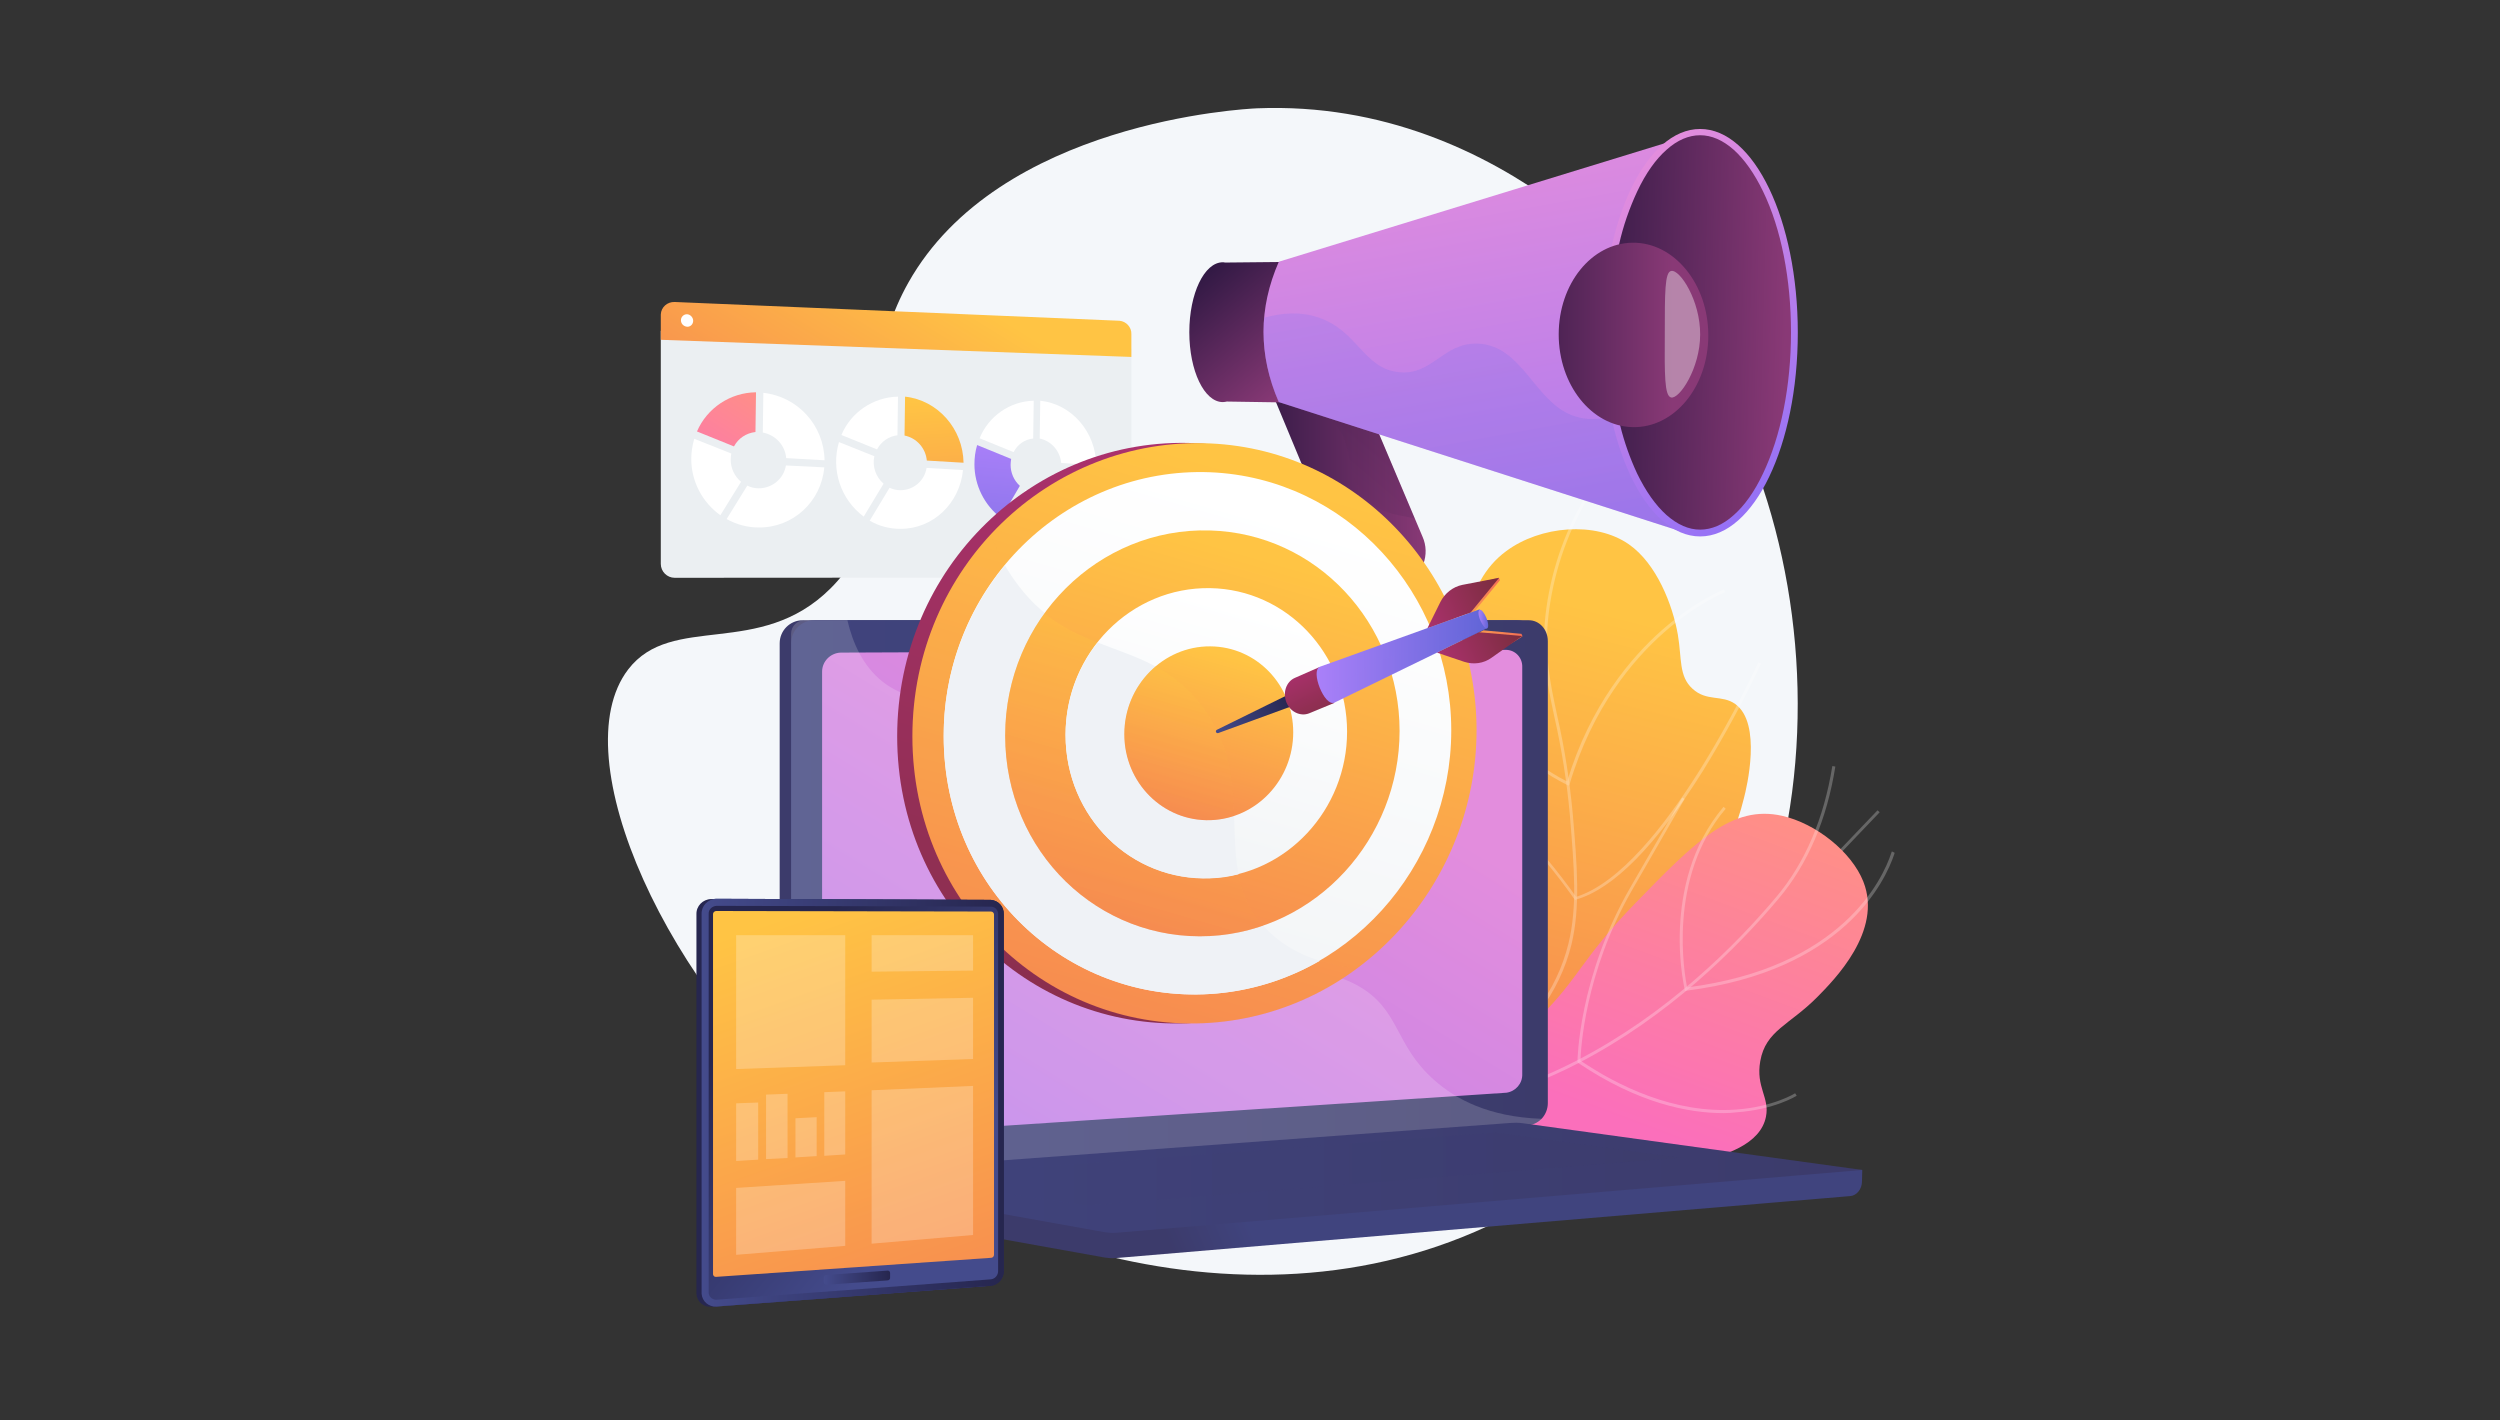 <?xml version="1.0" encoding="UTF-8"?> <svg xmlns="http://www.w3.org/2000/svg" width="440" height="250" viewBox="0 0 440 250" fill="none"><rect x="0" y="0" width="440" height="250" fill="#333333" stroke="none"/> <path d="M296.066 57.793C292.859 53.436 265.523 17.292 221.24 19.063C219.038 19.159 175.808 21.409 159.866 49.75C148.089 70.719 160.536 89.293 146.174 103.56C133.679 116.007 118.264 107.773 110.556 117.826C98.827 133.146 117.498 174.508 146.222 197.583C175.856 221.424 232.538 238.898 276.63 207.11C326.083 171.444 325.604 98.198 296.066 57.793Z" fill="#F4F7FA"></path> <path d="M116.301 58.223V99.25C116.301 100.591 117.402 101.692 118.743 101.692L197.016 101.644C198.213 101.596 199.17 100.591 199.122 99.346V61.382L116.301 58.223Z" fill="#EBEFF2"></path> <path d="M197.016 56.453L118.743 53.15C117.45 53.102 116.349 54.06 116.301 55.352C116.301 55.4 116.301 55.448 116.301 55.496V59.805L199.122 62.821V58.799C199.17 57.602 198.213 56.549 197.016 56.453Z" fill="url(#paint0_linear)"></path> <path d="M121.998 56.454C121.998 57.028 121.567 57.507 120.993 57.507H120.945C120.322 57.459 119.844 56.98 119.844 56.358C119.844 55.783 120.322 55.305 120.897 55.305H120.945C121.519 55.353 121.998 55.879 121.998 56.454Z" fill="white"></path> <path d="M129.179 78.57C129.945 77.134 131.334 76.224 132.961 76.032L133.057 69.043C128.509 69.091 124.44 71.82 122.668 75.937L129.179 78.57Z" fill="url(#paint1_linear)"></path> <path d="M134.254 76.126C136.504 76.557 138.18 78.376 138.371 80.626L145.121 81.009C145.025 74.882 140.43 69.807 134.35 69.137L134.254 76.126Z" fill="white"></path> <path d="M138.323 81.922C137.94 84.268 135.882 85.943 133.536 85.943C132.866 85.943 132.147 85.8 131.525 85.465L127.887 91.353C129.61 92.31 131.525 92.837 133.536 92.837C139.568 92.885 144.547 88.289 145.073 82.257L138.323 81.922Z" fill="white"></path> <path d="M126.786 90.683L130.424 84.794C129.275 83.837 128.605 82.401 128.605 80.917C128.605 80.534 128.653 80.199 128.7 79.816L122.19 77.231C121.855 78.379 121.663 79.576 121.663 80.773C121.663 84.699 123.578 88.385 126.786 90.683Z" fill="white"></path> <path d="M154.361 79.096C155.079 77.708 156.419 76.798 157.951 76.607L158.047 69.809C153.691 69.904 149.765 72.537 148.089 76.559L154.361 79.096Z" fill="white"></path> <path d="M159.196 76.654C161.35 77.085 162.93 78.905 163.121 81.059L169.584 81.442C169.489 75.458 165.036 70.431 159.292 69.809L159.196 76.654Z" fill="url(#paint2_linear)"></path> <path d="M163.073 82.352C162.738 84.602 160.776 86.277 158.478 86.277C157.807 86.277 157.185 86.134 156.563 85.846L153.068 91.639C154.696 92.597 156.563 93.075 158.43 93.075C164.222 93.123 168.914 88.575 169.488 82.735L163.073 82.352Z" fill="white"></path> <path d="M152.015 90.922L155.51 85.129C154.121 83.933 153.499 82.065 153.882 80.294L147.658 77.805C146.222 82.64 147.946 87.906 152.015 90.922Z" fill="white"></path> <path d="M178.393 79.575C179.064 78.235 180.356 77.325 181.84 77.182L181.936 70.527C177.723 70.623 173.989 73.256 172.409 77.134L178.393 79.575Z" fill="white"></path> <path d="M182.989 77.182C185.047 77.613 186.579 79.384 186.771 81.49L192.946 81.873C192.851 75.985 188.59 71.102 183.085 70.527L182.989 77.182Z" fill="white"></path> <path d="M186.723 82.781C186.436 84.983 184.569 86.611 182.319 86.611C181.696 86.611 181.074 86.468 180.5 86.18L177.196 91.829C178.776 92.739 180.547 93.218 182.319 93.266C187.872 93.313 192.372 88.861 192.899 83.164L186.723 82.781Z" fill="white"></path> <path d="M176.191 91.158L179.494 85.509C178.441 84.552 177.867 83.211 177.867 81.823C177.867 81.488 177.915 81.105 177.962 80.77L171.978 78.328C171.643 79.429 171.5 80.578 171.5 81.727C171.5 85.365 173.223 88.908 176.191 91.158Z" fill="url(#paint3_linear)"></path> <path d="M243.166 196.911C248.193 192.219 254.799 184.559 257.767 173.74C261.693 159.569 255.948 152.388 256.571 128.404C257.001 113.228 257.432 102.648 265.092 96.999C271.076 92.546 280.795 91.685 286.683 95.802C291.566 99.201 294.391 106.478 295.3 111.696C296.018 115.909 295.444 119.02 297.885 121.223C300.375 123.521 303.056 122.228 305.402 123.904C310.141 127.303 307.412 138.649 306.934 140.468C302.003 160.814 283.236 174.554 275.002 180.49C265.188 187.432 254.512 192.937 243.166 196.911Z" fill="url(#paint4_linear)"></path> <g opacity="0.5"> <path opacity="0.5" d="M237.469 200.692L237.277 200.214C245.99 196.91 253.459 192.985 259.539 188.485C268.491 181.878 274.044 174.362 276.055 166.032C277.635 159.521 277.06 152.771 276.294 143.436C275.768 137.595 274.858 131.85 273.565 126.153C272.273 120.121 271.268 115.334 271.986 108.44C272.799 101.116 275.145 94.03 278.879 87.711L279.31 87.95C275.624 94.27 273.326 101.259 272.512 108.488C271.794 115.334 272.799 120.073 274.092 126.058C275.385 131.755 276.294 137.595 276.821 143.436C277.587 152.484 278.161 159.617 276.582 166.224C274.523 174.649 268.874 182.309 259.826 188.963C253.746 193.416 246.23 197.389 237.469 200.692Z" fill="white"></path> <path opacity="0.5" d="M276.151 138.267L275.863 138.171C272.129 136.304 268.73 133.862 265.858 130.846C261.262 126.107 255.756 117.873 255.469 105.426H255.996C256.283 117.681 261.741 125.82 266.241 130.463C269.017 133.336 272.225 135.73 275.815 137.549C279.885 124.048 287.162 115.623 292.523 110.883C298.412 105.713 303.391 103.75 303.438 103.75L303.63 104.229C303.582 104.229 298.651 106.192 292.858 111.314C287.497 116.053 280.268 124.479 276.246 138.027L276.151 138.267Z" fill="white"></path> <path opacity="0.5" d="M277.204 158.42L277.108 158.276C273.757 153.489 269.975 148.988 265.81 144.871C259.539 138.696 244.794 136.541 244.65 136.541L244.698 136.015C244.841 136.015 259.73 138.217 266.145 144.488C270.262 148.606 273.996 153.058 277.395 157.845C292.811 153.058 309.279 116.961 309.471 116.578L309.949 116.77C306.885 123.328 303.439 129.648 299.657 135.775C291.47 148.797 284.002 156.409 277.395 158.324L277.204 158.42Z" fill="white"></path> <path opacity="0.5" d="M262.124 187.096L262.363 186.665C266.289 179.819 265.714 172.638 260.64 165.313C258.198 161.818 255.182 158.802 251.735 156.265L252.023 155.834C255.517 158.371 258.533 161.483 261.023 164.978C266.05 172.207 266.72 179.627 263.034 186.473C268.683 185.564 274.236 184.175 279.598 182.26C288.502 179.149 301.141 173.26 311.099 162.872L330.439 142.621L330.822 142.956L311.482 163.207C301.428 173.691 288.694 179.627 279.741 182.739C274.188 184.702 268.395 186.138 262.555 187.048L262.124 187.096Z" fill="white"></path> </g> <path d="M244.89 195.714C254.656 200.501 267.725 205.193 282.279 205.528C286.013 205.624 308.944 206.15 310.811 196.528C311.482 193.129 308.992 191.358 309.806 186.762C310.764 181.352 314.929 180.442 319.86 175.464C322.78 172.495 331.397 163.878 327.95 155.165C325.892 149.947 319.62 144.92 313.636 143.58C304.875 141.617 298.46 147.984 287.832 158.947C278.401 168.666 278.018 171.969 271.124 178.863C266.002 183.985 257.815 190.496 244.89 195.714Z" fill="url(#paint5_linear)"></path> <g opacity="0.5"> <path opacity="0.5" d="M245.129 195.62C240.82 195.62 236.56 195.141 232.395 194.279C221.336 191.886 210.947 186.619 201.564 178.529L201.899 178.146C211.234 186.141 221.527 191.407 232.49 193.753C247.14 196.912 262.268 194.519 277.491 186.667C293.385 178.481 305.402 166.465 312.678 157.8C317.705 151.815 321.008 144.06 322.492 134.82L323.019 134.916C321.535 144.251 318.184 152.055 313.061 158.135C305.737 166.848 293.673 178.912 277.731 187.146C266.768 192.795 255.853 195.62 245.129 195.62Z" fill="white"></path> <path opacity="0.5" d="M296.545 174.41L296.497 174.171C295.779 170.533 295.492 166.798 295.683 163.064C295.971 157.224 297.503 148.894 303.343 142L303.726 142.335C293.385 154.495 296.497 171.634 296.928 173.788C324.12 170.293 331.349 154.782 332.881 150.091C332.929 149.947 332.929 149.899 332.977 149.851L333.456 150.091L333.216 149.995L333.456 150.091C333.456 150.138 333.408 150.186 333.408 150.282C331.828 155.069 324.455 170.868 296.784 174.363L296.545 174.41Z" fill="white"></path> <path opacity="0.5" d="M303.343 195.908C297.167 195.908 288.311 194.185 277.731 187.052L277.635 186.956V186.812C277.635 186.669 277.826 171.972 286.922 156.221L296.066 140.375L296.497 140.614L287.353 156.461C278.784 171.253 278.209 185.137 278.161 186.669C284.672 191.073 294.678 196.052 305.545 195.286C312.104 194.807 315.886 192.461 315.934 192.414L316.221 192.844C316.077 192.94 312.295 195.286 305.641 195.765C304.875 195.86 304.157 195.908 303.343 195.908Z" fill="white"></path> </g> <path d="M242.592 103.417C239.815 103.225 237.373 101.502 236.272 98.916L220.905 61.958C219.517 58.655 221.049 54.873 224.304 53.484C224.352 53.484 224.4 53.437 224.448 53.437C227.847 52.096 233.113 53.676 234.549 57.075L250.347 94.416C251.783 97.576 250.395 101.358 247.188 102.794C246.996 102.89 246.805 102.938 246.613 103.034C245.32 103.321 243.932 103.464 242.592 103.417Z" fill="url(#paint6_linear)"></path> <path opacity="0.3" d="M224.448 53.483C227.847 52.143 233.113 53.723 234.549 57.122L248.959 91.256C246.565 90.633 243.693 90.681 240.964 88.288C236.416 84.266 238.666 79.144 235.028 74.596C233.352 72.489 230.288 70.287 224.065 69.665L220.905 62.005C219.517 58.702 221.049 54.92 224.304 53.531C224.352 53.483 224.4 53.483 224.448 53.483Z" fill="url(#paint7_linear)"></path> <path d="M215.208 46.161C215.351 46.161 215.447 46.161 215.591 46.209L225.118 46.113V70.816L215.926 70.672C215.687 70.72 215.447 70.768 215.208 70.768C211.952 70.768 209.319 65.263 209.319 58.465C209.319 51.667 211.952 46.161 215.208 46.161Z" fill="url(#paint8_linear)"></path> <path d="M225.07 46.063C221.479 54.297 221.479 62.483 225.07 70.766L295.779 93.505L296.497 24.137L225.07 46.063Z" fill="url(#paint9_linear)"></path> <path opacity="0.3" d="M276.725 73.113C270.023 70.576 267.916 60.81 260.113 60.475C253.985 60.235 252.118 66.172 246.134 65.501C240.006 64.831 238.953 58.225 232.059 55.879C228.947 54.826 225.644 55.017 222.484 55.927C222.101 61.001 222.963 66.124 225.07 70.768L295.779 93.507L291.614 69.954C284.672 74.023 279.98 74.358 276.725 73.113Z" fill="url(#paint10_linear)"></path> <path d="M299.226 94.414C308.718 94.414 316.413 78.36 316.413 58.556C316.413 38.753 308.718 22.699 299.226 22.699C289.734 22.699 282.04 38.753 282.04 58.556C282.04 78.36 289.734 94.414 299.226 94.414Z" fill="url(#paint11_linear)"></path> <path d="M299.226 93.217C301.237 93.217 303.247 92.356 305.114 90.68C307.029 89.004 308.801 86.515 310.285 83.355C313.444 76.749 315.216 67.892 315.216 58.509C315.216 49.126 313.492 40.269 310.285 33.663C308.753 30.503 307.029 28.061 305.114 26.338C303.199 24.663 301.237 23.801 299.226 23.801C297.215 23.801 295.205 24.663 293.338 26.338C291.423 28.014 289.651 30.503 288.167 33.663C286.779 36.631 285.678 39.791 284.96 42.998C283.859 47.737 287.066 52.716 287.066 58.174C287.066 64.014 283.906 69.903 285.151 74.882C285.869 77.802 286.875 80.627 288.119 83.308C289.651 86.467 291.375 88.909 293.29 90.632C295.252 92.356 297.215 93.217 299.226 93.217Z" fill="url(#paint12_linear)"></path> <path d="M300.662 59.041C300.662 68.137 294.63 75.365 287.306 75.174C280.077 74.983 274.332 67.706 274.332 58.849C274.332 49.992 280.077 42.812 287.306 42.716C294.63 42.62 300.662 49.945 300.662 59.041Z" fill="url(#paint13_linear)"></path> <path opacity="0.38" d="M299.226 58.897C299.226 64.785 295.588 70.291 294.104 69.956C292.955 69.668 292.955 66.03 293.003 58.705C293.003 51.524 293.003 47.934 294.104 47.694C295.636 47.311 299.274 52.913 299.226 58.897Z" fill="white"></path> <path d="M327.758 205.913L139.232 204.285V209.12C139.232 210.461 140.046 211.562 141.147 211.753L194.431 221.328C195.053 221.424 195.723 221.472 196.346 221.424L325.652 210.509C326.801 210.413 327.71 209.264 327.71 207.924L327.758 205.913Z" fill="url(#paint14_linear)"></path> <path d="M267.055 198.013L141.291 206.918C139.233 207.109 137.414 205.577 137.222 203.519C137.222 203.375 137.222 203.28 137.222 203.136V113.229C137.222 110.979 139.041 109.16 141.291 109.16H267.055C268.922 109.16 270.406 110.788 270.406 112.846V194.136C270.406 196.146 268.922 197.87 267.055 198.013Z" fill="url(#paint15_linear)"></path> <path d="M269.065 198.013L143.302 206.918C141.243 207.109 139.424 205.577 139.232 203.519C139.232 203.375 139.232 203.28 139.232 203.136V113.229C139.232 110.979 141.052 109.16 143.302 109.16H269.065C270.932 109.16 272.417 110.788 272.417 112.846V194.136C272.417 196.146 270.932 197.87 269.065 198.013Z" fill="url(#paint16_linear)"></path> <path d="M265.14 192.317L147.993 200.025C146.318 200.168 144.834 198.924 144.69 197.2C144.69 197.104 144.69 197.009 144.69 196.913V118.209C144.69 116.39 146.174 114.906 147.993 114.858L265.14 114.379C266.72 114.427 267.964 115.767 267.916 117.395V189.062C267.964 190.689 266.767 192.078 265.14 192.317Z" fill="url(#paint17_linear)"></path> <path d="M210.612 111.649C210.564 112.463 209.894 113.085 209.08 113.037C208.266 112.99 207.644 112.319 207.692 111.506C207.739 110.74 208.362 110.117 209.128 110.117C209.989 110.117 210.612 110.835 210.612 111.649Z" fill="white"></path> <path opacity="0.17" d="M238.761 173.359C229.043 168.14 221.431 174.747 214.107 168.236C209.654 164.263 211.857 161.342 206.351 155.406C200.271 148.847 196.298 151.049 190.218 145.161C182.51 137.693 186.34 131.9 179.686 126.586C171.595 120.123 162.93 126.107 155.222 119.884C151.919 117.203 150.1 113.277 149.142 109.16H141.626C140.286 109.16 139.232 110.213 139.232 111.554V204.764C139.232 205.96 140.19 206.966 141.387 206.966C141.482 206.966 141.53 206.966 141.626 206.966L269.784 197.87C270.406 197.822 270.98 197.439 271.315 196.912C261.932 196.577 256.187 193.418 252.501 190.162C245.272 183.843 246.517 177.571 238.761 173.359Z" fill="white"></path> <path d="M265.906 197.633L139.232 206.968L194.478 216.878C195.101 216.974 195.771 217.022 196.393 216.974L327.758 205.915L267.964 197.681C267.246 197.585 266.576 197.585 265.906 197.633Z" fill="url(#paint18_linear)"></path> <path opacity="0.3" d="M157.712 207.208L263.177 199.309L295.827 203.761L191.271 212.187L157.712 207.208Z" fill="url(#paint19_linear)"></path> <path d="M257.193 128.504C257.193 155.169 236.847 178.196 210.325 180.016C182.127 181.93 157.903 159.43 157.903 129.605C157.903 99.779 182.127 76.704 210.325 77.997C236.847 79.242 257.193 101.838 257.193 128.504Z" fill="url(#paint20_linear)"></path> <path d="M259.874 128.503C259.874 155.168 239.527 178.195 213.005 180.015C184.808 181.93 160.584 159.429 160.584 129.604C160.584 99.779 184.808 76.751 213.005 78.044C239.527 79.241 259.874 101.837 259.874 128.503Z" fill="url(#paint21_linear)"></path> <g opacity="0.3"> <path opacity="0.3" d="M222.341 162.92C212.766 152.053 221.815 138.074 211.761 124.478C202.426 111.887 189.356 116.339 179.255 103.078C177.196 100.35 175.569 97.286 174.42 94.078C165.467 103.749 160.536 116.435 160.584 129.6C160.584 159.473 184.808 181.974 213.006 180.059C222.437 179.389 231.437 176.038 239.001 170.389C230.815 169.623 225.644 166.654 222.341 162.92Z" fill="url(#paint22_linear)"></path> </g> <path d="M255.422 128.549C255.422 152.677 236.943 173.407 213.006 174.939C187.681 176.518 166.09 156.268 166.09 129.554C166.09 102.841 187.681 82.112 213.006 83.117C236.943 84.122 255.422 104.421 255.422 128.549Z" fill="url(#paint23_linear)"></path> <path d="M213.006 174.941C219.804 174.51 226.41 172.499 232.299 169.1C227.799 167.712 224.639 165.51 222.341 162.925C212.766 152.057 221.815 138.078 211.761 124.482C202.426 111.891 189.356 116.344 179.255 103.083C178.393 101.934 177.579 100.737 176.861 99.492C169.872 107.966 166.042 118.594 166.09 129.557C166.09 156.27 187.681 176.521 213.006 174.941Z" fill="#EFF2F6"></path> <path d="M246.326 128.645C246.326 147.603 231.724 163.737 212.958 164.742C193.378 165.747 176.909 149.949 176.909 129.459C176.909 108.969 193.426 92.788 212.958 93.362C231.724 93.889 246.326 109.687 246.326 128.645Z" fill="url(#paint24_linear)"></path> <path opacity="0.3" d="M211.761 124.529C203.814 113.805 193.138 115.433 183.851 107.965C179.303 114.236 176.909 121.752 176.909 129.46C176.909 149.998 193.426 165.748 212.958 164.743C216.118 164.599 219.277 163.977 222.293 162.924C212.766 152.056 221.815 138.077 211.761 124.529Z" fill="url(#paint25_linear)"></path> <path d="M237.086 128.789C237.086 142.481 226.458 154.018 213.006 154.545C199.122 155.119 187.537 143.821 187.537 129.315C187.537 114.81 199.122 103.272 213.006 103.511C226.458 103.751 237.086 115.049 237.086 128.789Z" fill="url(#paint26_linear)"></path> <path d="M193.186 113.086C189.548 117.73 187.537 123.427 187.537 129.363C187.537 143.869 199.122 155.119 213.006 154.592C214.681 154.544 216.357 154.305 217.985 153.874C216.213 144.778 219.182 134.629 211.761 124.576C206.399 117.251 199.745 115.671 193.186 113.086Z" fill="#EFF2F6"></path> <path d="M227.607 128.886C227.607 137.216 221.144 144.11 213.005 144.349C204.723 144.589 197.877 137.791 197.877 129.221C197.877 120.652 204.723 113.71 213.005 113.758C221.144 113.806 227.607 120.556 227.607 128.886Z" fill="url(#paint27_linear)"></path> <path opacity="0.3" d="M217.219 143.583C217.027 137.408 216.548 130.945 211.761 124.53C209.559 121.514 206.686 119.024 203.383 117.301C199.888 120.269 197.878 124.625 197.926 129.221C197.926 137.839 204.772 144.589 213.054 144.349C214.442 144.301 215.83 144.062 217.219 143.583Z" fill="url(#paint28_linear)"></path> <path d="M259.491 107.628C259.539 107.58 251.975 110.213 251.975 110.213L254.273 105.569C255.039 103.989 262.076 102.027 263.799 101.691L263.991 102.122L259.491 107.628Z" fill="url(#paint29_linear)"></path> <path d="M227.751 124.143L214.394 129.026C214.25 129.074 214.059 128.978 214.011 128.834C213.963 128.691 214.011 128.547 214.155 128.451L226.985 122.132C227.081 122.084 227.176 122.132 227.224 122.228L227.894 123.903C227.894 123.999 227.847 124.095 227.751 124.143Z" fill="url(#paint30_linear)"></path> <path d="M261.071 110.934C261.119 110.934 253.746 114.524 253.746 114.524L258.581 116.152C260.209 116.678 266.528 112.992 267.965 111.987L267.773 111.556L261.071 110.934Z" fill="url(#paint31_linear)"></path> <path d="M260.209 111.266C260.257 111.266 252.884 114.856 252.884 114.856L257.719 116.484C259.347 117.01 261.119 116.771 262.507 115.766L267.917 111.936L260.209 111.266Z" fill="url(#paint32_linear)"></path> <path d="M258.82 107.819C258.868 107.771 251.208 110.596 251.208 110.596L253.506 105.952C254.272 104.42 255.709 103.271 257.384 102.936L263.847 101.691L258.82 107.819Z" fill="url(#paint33_linear)"></path> <path d="M234.836 123.714L230.432 125.533C228.9 126.155 227.081 125.294 226.41 123.618C225.74 121.895 226.362 119.98 227.894 119.309L232.251 117.395L234.836 123.714Z" fill="url(#paint34_linear)"></path> <g opacity="0.3"> <path opacity="0.3" d="M230.767 122.901C229.187 122.949 227.607 122.614 226.171 121.896C226.123 122.47 226.219 123.092 226.41 123.619C227.08 125.342 228.9 126.204 230.432 125.534L234.836 123.715L234.07 121.848C233.065 122.47 231.916 122.805 230.767 122.901Z" fill="url(#paint35_linear)"></path> </g> <path d="M261.741 110.549L234.836 123.667C233.112 124.385 230.575 118.066 232.299 117.347L260.4 107.246L261.741 110.549Z" fill="url(#paint36_linear)"></path> <g opacity="0.3"> <path opacity="0.3" d="M253.028 113.517C247.523 115.527 246.182 114.522 241.491 116.916C237.182 119.118 235.459 121.464 232.969 122.421C233.544 123.331 234.262 123.953 234.836 123.714L261.741 110.596L261.215 109.352C258.677 111.027 255.901 112.463 253.028 113.517Z" fill="url(#paint37_linear)"></path> </g> <path d="M261.597 108.729C261.98 109.639 262.028 110.453 261.741 110.596C261.454 110.74 260.927 110.07 260.544 109.208C260.161 108.346 260.113 107.485 260.4 107.341C260.688 107.197 261.214 107.82 261.597 108.729Z" fill="url(#paint38_linear)"></path> <path d="M176.67 223.627C176.718 224.967 175.712 226.164 174.372 226.308L126.068 229.946C124.727 230.042 123.578 229.036 123.482 227.696C123.482 227.6 123.482 227.504 123.482 227.457V160.865C123.435 159.428 124.583 158.231 126.068 158.184L174.372 158.375C175.712 158.471 176.718 159.572 176.67 160.912V223.627Z" fill="url(#paint39_linear)"></path> <path d="M124.727 160.866V227.41C124.679 228.128 125.254 228.703 125.972 228.751C126.019 228.751 126.067 228.751 126.115 228.751L164.223 225.926L174.42 225.16C175.138 225.064 175.664 224.442 175.664 223.724V160.914C175.712 160.196 175.138 159.573 174.42 159.573L163.84 159.525L126.115 159.43C125.301 159.478 124.679 160.1 124.727 160.866Z" fill="url(#paint40_linear)"></path> <path d="M174.947 220.848C174.947 221.135 174.707 221.375 174.42 221.375L126.068 224.726C125.78 224.774 125.541 224.582 125.493 224.295V224.247V160.863C125.493 160.575 125.78 160.336 126.068 160.336L174.42 160.432C174.707 160.432 174.947 160.671 174.947 160.958V220.848Z" fill="url(#paint41_linear)"></path> <path d="M156.18 225.352L145.504 226.118C145.265 226.166 145.025 225.974 144.978 225.687V225.639V224.921C144.978 224.634 145.217 224.394 145.504 224.394L156.18 223.628C156.419 223.581 156.659 223.772 156.659 224.059V224.107V224.825C156.707 225.113 156.467 225.352 156.18 225.352Z" fill="url(#paint42_linear)"></path> <path d="M175.76 223.674C175.808 225.014 174.803 226.211 173.462 226.354L125.158 229.993C123.817 230.089 122.668 229.083 122.573 227.743C122.573 227.647 122.573 227.551 122.573 227.503V160.911C122.525 159.475 123.674 158.278 125.158 158.23L173.462 158.422C174.803 158.518 175.808 159.619 175.76 160.959V223.674Z" fill="url(#paint43_linear)"></path> <path d="M176.67 223.627C176.718 224.967 175.712 226.164 174.372 226.308L126.068 229.946C124.727 230.042 123.578 229.036 123.482 227.696C123.482 227.6 123.482 227.504 123.482 227.457V160.865C123.435 159.428 124.583 158.231 126.068 158.184L174.372 158.375C175.712 158.471 176.718 159.572 176.67 160.912V223.627Z" fill="url(#paint44_linear)"></path> <path d="M124.727 160.866V227.41C124.679 228.128 125.254 228.703 125.972 228.751C126.019 228.751 126.067 228.751 126.115 228.751L164.223 225.926L174.42 225.16C175.138 225.064 175.664 224.442 175.664 223.724V160.914C175.712 160.196 175.138 159.573 174.42 159.573L163.84 159.525L126.115 159.43C125.301 159.478 124.679 160.1 124.727 160.866Z" fill="url(#paint45_linear)"></path> <path d="M174.947 220.848C174.947 221.135 174.707 221.375 174.42 221.375L126.068 224.726C125.78 224.774 125.541 224.582 125.493 224.295V224.247V160.863C125.493 160.575 125.78 160.336 126.068 160.336L174.42 160.432C174.707 160.432 174.947 160.671 174.947 160.958V220.848Z" fill="url(#paint46_linear)"></path> <path d="M156.18 225.352L145.504 226.118C145.265 226.166 145.025 225.974 144.978 225.687V225.639V224.921C144.978 224.634 145.217 224.394 145.504 224.394L156.18 223.628C156.419 223.581 156.659 223.772 156.659 224.059V224.107V224.825C156.707 225.113 156.467 225.352 156.18 225.352Z" fill="url(#paint47_linear)"></path> <path opacity="0.24" d="M148.76 187.481L129.562 188.151V164.598H148.76V187.481Z" fill="white"></path> <path opacity="0.24" d="M148.76 219.27L129.562 220.85V209.073L148.76 207.828V219.27Z" fill="white"></path> <path opacity="0.24" d="M171.26 170.821L153.403 171.013V164.598H171.26V170.821Z" fill="white"></path> <path opacity="0.24" d="M171.26 186.381L153.403 187.003V175.944L171.26 175.609V186.381Z" fill="white"></path> <path opacity="0.24" d="M171.26 217.356L153.403 218.888V191.887L171.26 191.121V217.356Z" fill="white"></path> <path opacity="0.24" d="M133.44 204.096L129.562 204.336V194.187L133.44 194.043V204.096Z" fill="white"></path> <path opacity="0.24" d="M138.61 203.806L134.828 203.997V192.651L138.61 192.508V203.806Z" fill="white"></path> <path opacity="0.24" d="M143.733 203.471L139.999 203.71V196.816L143.733 196.625V203.471Z" fill="white"></path> <path opacity="0.24" d="M148.76 203.185L145.073 203.424V192.222L148.76 192.078V203.185Z" fill="white"></path> <defs> <linearGradient id="paint0_linear" x1="164.029" y1="48.495" x2="129.85" y2="104.371" gradientUnits="userSpaceOnUse"> <stop stop-color="#FFC444"></stop> <stop offset="0.996" stop-color="#F36F56"></stop> </linearGradient> <linearGradient id="paint1_linear" x1="133.09" y1="67.529" x2="119.263" y2="89.476" gradientUnits="userSpaceOnUse"> <stop stop-color="#FF9085"></stop> <stop offset="1" stop-color="#FB6FBB"></stop> </linearGradient> <linearGradient id="paint2_linear" x1="163.928" y1="70.499" x2="166.423" y2="118.243" gradientUnits="userSpaceOnUse"> <stop stop-color="#FFC444"></stop> <stop offset="0.996" stop-color="#F36F56"></stop> </linearGradient> <linearGradient id="paint3_linear" x1="176.034" y1="77.33" x2="172.542" y2="116.963" gradientUnits="userSpaceOnUse"> <stop stop-color="#AA80F9"></stop> <stop offset="0.996" stop-color="#6165D7"></stop> </linearGradient> <linearGradient id="paint4_linear" x1="286.631" y1="108.687" x2="256.532" y2="226.969" gradientUnits="userSpaceOnUse"> <stop stop-color="#FFC444"></stop> <stop offset="0.996" stop-color="#F36F56"></stop> </linearGradient> <linearGradient id="paint5_linear" x1="302.045" y1="137.926" x2="280.596" y2="195.5" gradientUnits="userSpaceOnUse"> <stop stop-color="#FF9085"></stop> <stop offset="0.629" stop-color="#FC7BA7"></stop> <stop offset="1" stop-color="#FB6FBB"></stop> </linearGradient> <linearGradient id="paint6_linear" x1="220.389" y1="78.211" x2="250.906" y2="78.211" gradientUnits="userSpaceOnUse"> <stop stop-color="#311944"></stop> <stop offset="1" stop-color="#893976"></stop> </linearGradient> <linearGradient id="paint7_linear" x1="243.422" y1="63.874" x2="222.631" y2="88.395" gradientUnits="userSpaceOnUse"> <stop stop-color="#311944"></stop> <stop offset="1" stop-color="#893976"></stop> </linearGradient> <linearGradient id="paint8_linear" x1="211.083" y1="48.639" x2="227.865" y2="68.431" gradientUnits="userSpaceOnUse"> <stop stop-color="#311944"></stop> <stop offset="1" stop-color="#893976"></stop> </linearGradient> <linearGradient id="paint9_linear" x1="255.583" y1="21.052" x2="274.771" y2="127.183" gradientUnits="userSpaceOnUse"> <stop offset="0.004" stop-color="#E38DDD"></stop> <stop offset="1" stop-color="#9571F6"></stop> </linearGradient> <linearGradient id="paint10_linear" x1="249.017" y1="21.248" x2="268.443" y2="128.7" gradientUnits="userSpaceOnUse"> <stop stop-color="#AA80F9"></stop> <stop offset="0.996" stop-color="#6165D7"></stop> </linearGradient> <linearGradient id="paint11_linear" x1="280.136" y1="36.013" x2="318.357" y2="81.089" gradientUnits="userSpaceOnUse"> <stop offset="0.004" stop-color="#E38DDD"></stop> <stop offset="1" stop-color="#9571F6"></stop> </linearGradient> <linearGradient id="paint12_linear" x1="277.459" y1="57.995" x2="314.305" y2="58.934" gradientUnits="userSpaceOnUse"> <stop stop-color="#311944"></stop> <stop offset="1" stop-color="#893976"></stop> </linearGradient> <linearGradient id="paint13_linear" x1="264.159" y1="58.926" x2="294.429" y2="58.926" gradientUnits="userSpaceOnUse"> <stop stop-color="#311944"></stop> <stop offset="1" stop-color="#893976"></stop> </linearGradient> <linearGradient id="paint14_linear" x1="218.849" y1="213.146" x2="205.606" y2="218.708" gradientUnits="userSpaceOnUse"> <stop stop-color="#40447E"></stop> <stop offset="0.996" stop-color="#3C3B6B"></stop> </linearGradient> <linearGradient id="paint15_linear" x1="201.166" y1="154.778" x2="186.794" y2="160.814" gradientUnits="userSpaceOnUse"> <stop stop-color="#40447E"></stop> <stop offset="0.996" stop-color="#3C3B6B"></stop> </linearGradient> <linearGradient id="paint16_linear" x1="139.222" y1="158.048" x2="272.407" y2="158.048" gradientUnits="userSpaceOnUse"> <stop stop-color="#40447E"></stop> <stop offset="0.996" stop-color="#3C3B6B"></stop> </linearGradient> <linearGradient id="paint17_linear" x1="223.364" y1="125.768" x2="121.287" y2="292.641" gradientUnits="userSpaceOnUse"> <stop offset="0.004" stop-color="#E38DDD"></stop> <stop offset="1" stop-color="#9571F6"></stop> </linearGradient> <linearGradient id="paint18_linear" x1="139.22" y1="207.301" x2="327.737" y2="207.301" gradientUnits="userSpaceOnUse"> <stop stop-color="#40447E"></stop> <stop offset="0.996" stop-color="#3C3B6B"></stop> </linearGradient> <linearGradient id="paint19_linear" x1="157.708" y1="205.757" x2="295.833" y2="205.757" gradientUnits="userSpaceOnUse"> <stop stop-color="#40447E"></stop> <stop offset="0.996" stop-color="#3C3B6B"></stop> </linearGradient> <linearGradient id="paint20_linear" x1="220.48" y1="84.206" x2="178.857" y2="228.287" gradientUnits="userSpaceOnUse"> <stop stop-color="#AB316D"></stop> <stop offset="1" stop-color="#792D3D"></stop> </linearGradient> <linearGradient id="paint21_linear" x1="223.156" y1="84.205" x2="181.533" y2="228.286" gradientUnits="userSpaceOnUse"> <stop stop-color="#FFC444"></stop> <stop offset="0.996" stop-color="#F36F56"></stop> </linearGradient> <linearGradient id="paint22_linear" x1="218.73" y1="80.667" x2="176.185" y2="227.939" gradientUnits="userSpaceOnUse"> <stop stop-color="#FFC444"></stop> <stop offset="0.996" stop-color="#F36F56"></stop> </linearGradient> <linearGradient id="paint23_linear" x1="222.39" y1="88.697" x2="184.942" y2="218.327" gradientUnits="userSpaceOnUse"> <stop stop-color="white"></stop> <stop offset="0.996" stop-color="#EBEFF2"></stop> </linearGradient> <linearGradient id="paint24_linear" x1="220.691" y1="97.674" x2="191.581" y2="198.441" gradientUnits="userSpaceOnUse"> <stop stop-color="#FFC444"></stop> <stop offset="0.996" stop-color="#F36F56"></stop> </linearGradient> <linearGradient id="paint25_linear" x1="207.339" y1="116.891" x2="187.659" y2="185.016" gradientUnits="userSpaceOnUse"> <stop stop-color="#FFC444"></stop> <stop offset="0.996" stop-color="#F36F56"></stop> </linearGradient> <linearGradient id="paint26_linear" x1="218.771" y1="106.641" x2="197.986" y2="178.587" gradientUnits="userSpaceOnUse"> <stop stop-color="white"></stop> <stop offset="0.996" stop-color="#EBEFF2"></stop> </linearGradient> <linearGradient id="paint27_linear" x1="216.628" y1="115.602" x2="204.161" y2="158.758" gradientUnits="userSpaceOnUse"> <stop stop-color="#FFC444"></stop> <stop offset="0.996" stop-color="#F36F56"></stop> </linearGradient> <linearGradient id="paint28_linear" x1="211.739" y1="120.778" x2="201.964" y2="154.613" gradientUnits="userSpaceOnUse"> <stop stop-color="#FFC444"></stop> <stop offset="0.996" stop-color="#F36F56"></stop> </linearGradient> <linearGradient id="paint29_linear" x1="251.402" y1="108.81" x2="264.429" y2="102.953" gradientUnits="userSpaceOnUse"> <stop stop-color="#FFC444"></stop> <stop offset="0.996" stop-color="#F36F56"></stop> </linearGradient> <linearGradient id="paint30_linear" x1="213.879" y1="128.647" x2="227.483" y2="123.116" gradientUnits="userSpaceOnUse"> <stop stop-color="#444B8C"></stop> <stop offset="0.996" stop-color="#26264F"></stop> </linearGradient> <linearGradient id="paint31_linear" x1="254.556" y1="116.237" x2="267.386" y2="110.469" gradientUnits="userSpaceOnUse"> <stop stop-color="#FFC444"></stop> <stop offset="0.996" stop-color="#F36F56"></stop> </linearGradient> <linearGradient id="paint32_linear" x1="253.905" y1="116.942" x2="267.526" y2="110.819" gradientUnits="userSpaceOnUse"> <stop stop-color="#AB316D"></stop> <stop offset="1" stop-color="#792D3D"></stop> </linearGradient> <linearGradient id="paint33_linear" x1="250.403" y1="108.745" x2="264.237" y2="102.526" gradientUnits="userSpaceOnUse"> <stop stop-color="#AB316D"></stop> <stop offset="1" stop-color="#792D3D"></stop> </linearGradient> <linearGradient id="paint34_linear" x1="228.086" y1="117.831" x2="233.689" y2="129.598" gradientUnits="userSpaceOnUse"> <stop stop-color="#AB316D"></stop> <stop offset="1" stop-color="#792D3D"></stop> </linearGradient> <linearGradient id="paint35_linear" x1="227.96" y1="117.891" x2="233.563" y2="129.66" gradientUnits="userSpaceOnUse"> <stop stop-color="#AB316D"></stop> <stop offset="1" stop-color="#792D3D"></stop> </linearGradient> <linearGradient id="paint36_linear" x1="231.717" y1="115.534" x2="261.729" y2="115.534" gradientUnits="userSpaceOnUse"> <stop stop-color="#AA80F9"></stop> <stop offset="0.996" stop-color="#6165D7"></stop> </linearGradient> <linearGradient id="paint37_linear" x1="232.962" y1="116.527" x2="261.731" y2="116.527" gradientUnits="userSpaceOnUse"> <stop stop-color="#AA80F9"></stop> <stop offset="0.996" stop-color="#6165D7"></stop> </linearGradient> <linearGradient id="paint38_linear" x1="260.221" y1="108.958" x2="261.926" y2="108.958" gradientUnits="userSpaceOnUse"> <stop stop-color="#AA80F9"></stop> <stop offset="0.996" stop-color="#6165D7"></stop> </linearGradient> <linearGradient id="paint39_linear" x1="123.507" y1="194.089" x2="176.669" y2="194.089" gradientUnits="userSpaceOnUse"> <stop stop-color="#444B8C"></stop> <stop offset="0.996" stop-color="#26264F"></stop> </linearGradient> <linearGradient id="paint40_linear" x1="165.918" y1="207.052" x2="131.276" y2="178.708" gradientUnits="userSpaceOnUse"> <stop stop-color="#444B8C"></stop> <stop offset="0.996" stop-color="#26264F"></stop> </linearGradient> <linearGradient id="paint41_linear" x1="138.929" y1="160.866" x2="177.233" y2="268.617" gradientUnits="userSpaceOnUse"> <stop stop-color="#FFC444"></stop> <stop offset="0.996" stop-color="#F36F56"></stop> </linearGradient> <linearGradient id="paint42_linear" x1="145" y1="224.896" x2="156.698" y2="224.896" gradientUnits="userSpaceOnUse"> <stop stop-color="#444B8C"></stop> <stop offset="0.996" stop-color="#26264F"></stop> </linearGradient> <linearGradient id="paint43_linear" x1="122.595" y1="194.114" x2="175.754" y2="194.114" gradientUnits="userSpaceOnUse"> <stop offset="0.004" stop-color="#26264F"></stop> <stop offset="1" stop-color="#444B8C"></stop> </linearGradient> <linearGradient id="paint44_linear" x1="123.507" y1="194.089" x2="176.669" y2="194.089" gradientUnits="userSpaceOnUse"> <stop stop-color="#444B8C"></stop> <stop offset="0.996" stop-color="#26264F"></stop> </linearGradient> <linearGradient id="paint45_linear" x1="165.918" y1="207.052" x2="131.276" y2="178.708" gradientUnits="userSpaceOnUse"> <stop stop-color="#444B8C"></stop> <stop offset="0.996" stop-color="#26264F"></stop> </linearGradient> <linearGradient id="paint46_linear" x1="138.929" y1="160.866" x2="177.233" y2="268.617" gradientUnits="userSpaceOnUse"> <stop stop-color="#FFC444"></stop> <stop offset="0.996" stop-color="#F36F56"></stop> </linearGradient> <linearGradient id="paint47_linear" x1="145" y1="224.896" x2="156.698" y2="224.896" gradientUnits="userSpaceOnUse"> <stop stop-color="#444B8C"></stop> <stop offset="0.996" stop-color="#26264F"></stop> </linearGradient> </defs> </svg> 